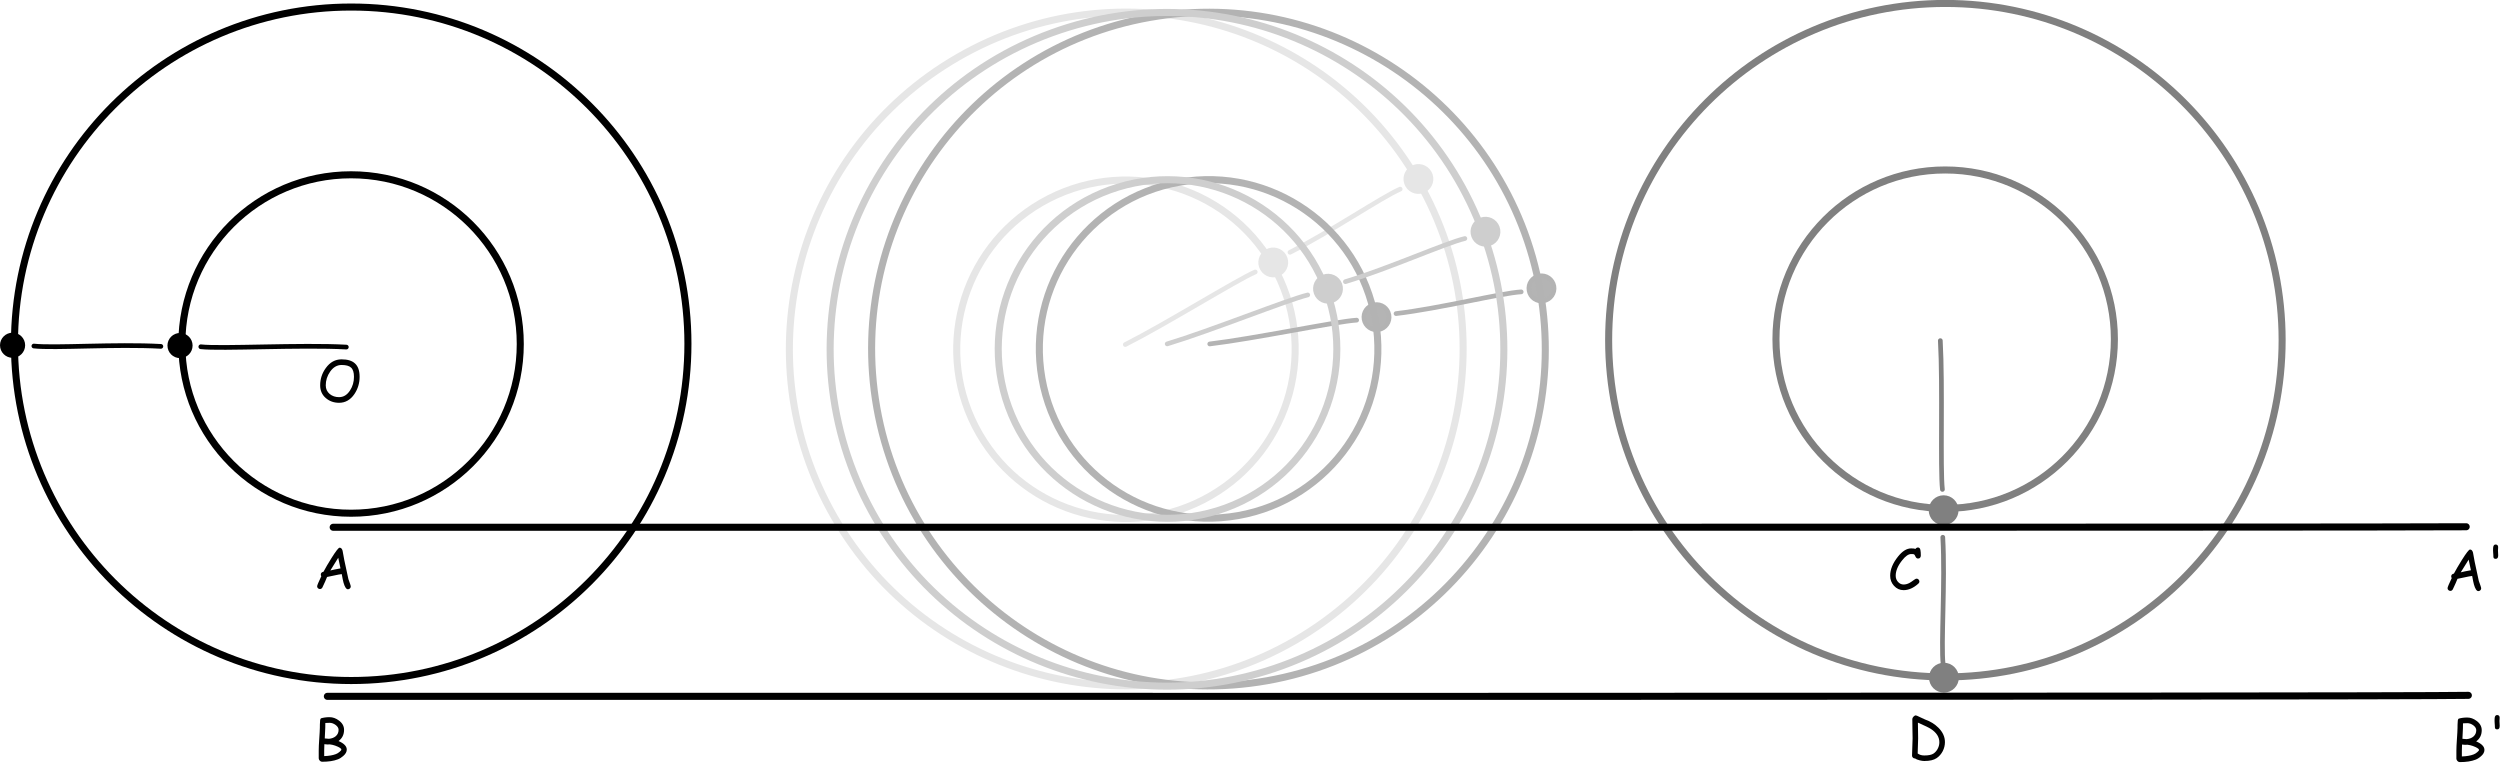 <?xml version="1.0" encoding="UTF-8" standalone="no"?>
<!DOCTYPE svg PUBLIC "-//W3C//DTD SVG 1.1//EN" "http://www.w3.org/Graphics/SVG/1.1/DTD/svg11.dtd">
<svg width="100%" height="100%" viewBox="0 0 2215 676" version="1.1" xmlns="http://www.w3.org/2000/svg" xmlns:xlink="http://www.w3.org/1999/xlink" xml:space="preserve" xmlns:serif="http://www.serif.com/" style="fill-rule:evenodd;clip-rule:evenodd;stroke-linecap:round;stroke-linejoin:round;stroke-miterlimit:1.5;">
    <g transform="matrix(1,0,0,1,-454.543,-1043.39)">
        <g transform="matrix(1,0,0,1,331.344,-7.078)">
            <g transform="matrix(1.724,-0.995,-0.995,-1.724,1093.88,3101.43)">
                <circle cx="449.221" cy="751.029" r="149.925" style="fill:none;stroke:rgb(230,230,230);stroke-width:3.14px;"/>
            </g>
            <g transform="matrix(0.995,1.724,1.724,-0.995,-468.877,1582.92)">
                <path d="M300.206,748.482C301.333,768.597 300.102,805.716 301.138,814.73" style="fill:none;stroke:rgb(230,230,230);stroke-width:2.09px;"/>
            </g>
            <g transform="matrix(0.995,1.724,1.724,-0.995,-322.964,1501.2)">
                <path d="M300.206,748.482C301.333,768.597 299.324,796.013 300.36,805.027" style="fill:none;stroke:rgb(230,230,230);stroke-width:2.09px;"/>
            </g>
            <g transform="matrix(0.866,-0.5,-0.5,-0.866,1107.27,2234.93)">
                <circle cx="449.221" cy="751.029" r="149.925" style="fill:none;stroke:rgb(230,230,230);stroke-width:6.25px;"/>
            </g>
        </g>
        <g transform="matrix(1,0,0,1,331.344,-7.078)">
            <g transform="matrix(0.866,-0.5,-0.5,-0.866,1108.47,3454.73)">
                <circle cx="1209.61" cy="1809.38" r="11.136" style="fill:rgb(230,230,230);stroke:rgb(230,230,230);stroke-width:4.17px;"/>
            </g>
            <g transform="matrix(0.866,-0.5,-0.5,-0.866,1237.09,3380.78)">
                <circle cx="1209.61" cy="1809.38" r="11.136" style="fill:rgb(230,230,230);stroke:rgb(230,230,230);stroke-width:4.17px;"/>
            </g>
        </g>
        <g transform="matrix(1,0,0,1,331.344,-7.078)">
            <g transform="matrix(0.985,-0.174,-0.174,-0.985,466.158,3324.19)">
                <circle cx="1209.61" cy="1809.38" r="11.136" style="fill:rgb(180,180,180);stroke:rgb(179,179,179);stroke-width:4.17px;"/>
            </g>
            <g transform="matrix(0.985,-0.174,-0.174,-0.985,612.316,3298.68)">
                <circle cx="1209.61" cy="1809.38" r="11.136" style="fill:rgb(180,180,180);stroke:rgb(179,179,179);stroke-width:4.17px;"/>
            </g>
        </g>
        <g transform="matrix(1,0,0,1,331.344,-7.078)">
            <g transform="matrix(0.94,-0.342,-0.342,-0.94,781.586,3420.77)">
                <circle cx="1209.61" cy="1809.38" r="11.136" style="fill:rgb(206,206,206);stroke:rgb(206,206,206);stroke-width:4.17px;"/>
            </g>
            <g transform="matrix(0.94,-0.342,-0.342,-0.94,921.094,3370.27)">
                <circle cx="1209.61" cy="1809.38" r="11.136" style="fill:rgb(206,206,206);stroke:rgb(206,206,206);stroke-width:4.17px;"/>
            </g>
        </g>
        <g transform="matrix(1,0,0,1,331.344,-7.078)">
            <g transform="matrix(-1.99,0,0,1.99,1328.3,-139.488)">
                <circle cx="449.221" cy="751.029" r="149.925" style="fill:none;stroke:black;stroke-width:3.14px;"/>
            </g>
        </g>
        <g transform="matrix(1,0,0,1,331.344,-7.078)">
            <g transform="matrix(-1.21868e-16,-1.99,-1.99,1.21868e-16,1922.43,1956.96)">
                <path d="M300.996,749.94C302.123,770.055 300.102,805.716 301.138,814.73" style="fill:none;stroke:black;stroke-width:2.09px;"/>
            </g>
        </g>
        <g transform="matrix(1,0,0,1,331.344,-7.078)">
            <g transform="matrix(-1.21868e-16,-1.99,-1.99,1.21868e-16,1755.21,1954.77)">
                <path d="M300.206,748.482C301.333,768.597 299.324,796.013 300.36,805.027" style="fill:none;stroke:black;stroke-width:2.09px;"/>
            </g>
        </g>
        <g transform="matrix(1,0,0,1,331.344,-7.078)">
            <g transform="matrix(-1,0,0,1,883.454,604.228)">
                <circle cx="449.221" cy="751.029" r="149.925" style="fill:none;stroke:black;stroke-width:6.25px;"/>
            </g>
        </g>
        <g transform="matrix(1,0,0,1,331.344,-7.078)">
            <g transform="matrix(-1,0,0,1,1492.31,-452.753)">
                <circle cx="1209.61" cy="1809.38" r="11.136"/>
            </g>
        </g>
        <g transform="matrix(1,0,0,1,331.344,-7.078)">
            <g transform="matrix(-1,0,0,1,1343.95,-453.012)">
                <circle cx="1209.61" cy="1809.38" r="11.136"/>
            </g>
        </g>
        <g transform="matrix(1,0,0,1,331.344,-7.078)">
            <g transform="matrix(1.21868e-16,1.99,-1.99,1.21868e-16,3341.36,457.917)">
                <circle cx="449.221" cy="751.029" r="149.925" style="fill:none;stroke:rgb(128,128,128);stroke-width:3.14px;"/>
            </g>
        </g>
        <g transform="matrix(1,0,0,1,331.344,-7.078)">
            <g transform="matrix(1.99,0,0,1.99,1244.92,-137.214)">
                <path d="M300.206,748.482C301.333,768.597 300.102,805.716 301.138,814.73" style="fill:none;stroke:rgb(128,128,128);stroke-width:2.09px;"/>
            </g>
        </g>
        <g transform="matrix(1,0,0,1,331.344,-7.078)">
            <g transform="matrix(1.99,0,0,1.99,1247.1,37.011)">
                <path d="M300.206,748.482C301.333,768.597 299.324,796.013 300.36,805.027" style="fill:none;stroke:rgb(128,128,128);stroke-width:2.09px;"/>
            </g>
        </g>
        <g transform="matrix(1,0,0,1,331.344,-7.078)">
            <g transform="matrix(6.12323e-17,1,-1,6.12323e-17,2597.65,901.764)">
                <circle cx="449.221" cy="751.029" r="149.925" style="fill:none;stroke:rgb(128,128,128);stroke-width:6.25px;"/>
            </g>
        </g>
        <g transform="matrix(1,0,0,1,331.344,-7.078)">
            <g transform="matrix(1,0,0,1,0,-7)">
                <g transform="matrix(6.12323e-17,1,-1,6.12323e-17,3654.63,299.905)">
                    <circle cx="1209.61" cy="1809.38" r="11.136" style="fill:rgb(128,128,128);stroke:rgb(128,128,128);stroke-width:4.17px;"/>
                </g>
                <g transform="matrix(6.12323e-17,1,-1,6.12323e-17,3654.89,448.272)">
                    <circle cx="1209.61" cy="1809.38" r="11.136" style="fill:rgb(128,128,128);stroke:rgb(128,128,128);stroke-width:4.17px;"/>
                </g>
            </g>
        </g>
        <g transform="matrix(1,0,0,1,331.344,-7.078)">
            <g transform="matrix(1.96,-0.346,-0.346,-1.96,573.281,2987.2)">
                <circle cx="449.221" cy="751.029" r="149.925" style="fill:none;stroke:rgb(179,179,179);stroke-width:3.14px;"/>
            </g>
        </g>
        <g transform="matrix(1,0,0,1,331.344,-7.078)">
            <g transform="matrix(0.346,1.96,1.96,-0.346,-375.868,1025.78)">
                <path d="M300.206,748.482C301.333,768.597 300.102,805.716 301.138,814.73" style="fill:none;stroke:rgb(179,179,179);stroke-width:2.09px;"/>
            </g>
        </g>
        <g transform="matrix(1,0,0,1,331.344,-7.078)">
            <g transform="matrix(0.346,1.96,1.96,-0.346,-210.804,998.888)">
                <path d="M300.206,748.482C301.333,768.597 299.324,796.013 300.36,805.027" style="fill:none;stroke:rgb(179,179,179);stroke-width:2.09px;"/>
            </g>
        </g>
        <g transform="matrix(1,0,0,1,331.344,-7.078)">
            <g transform="matrix(0.985,-0.174,-0.174,-0.985,882.224,2177.54)">
                <circle cx="449.221" cy="751.029" r="149.925" style="fill:none;stroke:rgb(179,179,179);stroke-width:6.25px;"/>
            </g>
        </g>
        <g transform="matrix(1,0,0,1,331.344,-7.078)">
            <g transform="matrix(1.87,-0.681,-0.681,-1.87,828.564,3070.3)">
                <circle cx="449.221" cy="751.029" r="149.925" style="fill:none;stroke:rgb(206,206,206);stroke-width:3.14px;"/>
            </g>
        </g>
        <g transform="matrix(1,0,0,1,331.344,-7.078)">
            <g transform="matrix(0.681,1.87,1.87,-0.681,-446.763,1303.49)">
                <path d="M300.206,748.482C301.333,768.597 300.102,805.716 301.138,814.73" style="fill:none;stroke:rgb(206,206,206);stroke-width:2.09px;"/>
            </g>
        </g>
        <g transform="matrix(1,0,0,1,331.344,-7.078)">
            <g transform="matrix(0.681,1.87,1.87,-0.681,-288.876,1248.35)">
                <path d="M300.206,748.482C301.333,768.597 299.324,796.013 300.36,805.027" style="fill:none;stroke:rgb(206,206,206);stroke-width:2.09px;"/>
            </g>
        </g>
        <g transform="matrix(1,0,0,1,331.344,-7.078)">
            <g transform="matrix(0.94,-0.342,-0.342,-0.94,992.217,2219.29)">
                <circle cx="449.221" cy="751.029" r="149.925" style="fill:none;stroke:rgb(206,206,206);stroke-width:6.25px;"/>
            </g>
        </g>
        <g transform="matrix(1,0,0,1,331.344,-7.078)">
            <g transform="matrix(1.99,0,0,1.99,-186.375,-116.314)">
                <path d="M301.314,896.353C427.484,896.289 1214.31,896.596 1254.54,895.909" style="fill:none;stroke:black;stroke-width:3.14px;"/>
            </g>
        </g>
        <g transform="matrix(1,0,0,1,331.344,-7.078)">
            <g transform="matrix(1,0,0,1,117.074,621.271)">
                <path d="M301.314,896.353C427.484,896.289 2150.94,896.596 2191.17,895.909" style="fill:none;stroke:black;stroke-width:6.25px;"/>
            </g>
        </g>
        <g transform="matrix(1,0,0,1,375,0)">
            <g transform="matrix(1,0,0,1,-1275.85,733.117)">
                <g transform="matrix(50,0,0,50,1633.17,831.62)">
                    <path d="M0.61,0.015C0.58,0.015 0.554,-0.024 0.532,-0.101C0.524,-0.13 0.513,-0.181 0.5,-0.254C0.467,-0.25 0.424,-0.242 0.37,-0.23L0.24,-0.203C0.224,-0.16 0.196,-0.098 0.157,-0.016C0.146,0.002 0.132,0.011 0.114,0.011C0.101,0.011 0.09,0.007 0.079,-0.003C0.069,-0.012 0.064,-0.024 0.064,-0.038C0.064,-0.054 0.089,-0.113 0.138,-0.216C0.132,-0.225 0.129,-0.235 0.129,-0.246C0.129,-0.272 0.145,-0.289 0.177,-0.296C0.214,-0.366 0.261,-0.446 0.318,-0.537C0.395,-0.66 0.443,-0.722 0.462,-0.722C0.488,-0.722 0.505,-0.704 0.515,-0.668L0.545,-0.504L0.618,-0.165L0.646,-0.087C0.655,-0.061 0.66,-0.043 0.66,-0.035C0.66,-0.021 0.655,-0.009 0.645,0C0.635,0.01 0.623,0.015 0.61,0.015ZM0.438,-0.543L0.298,-0.318C0.338,-0.328 0.397,-0.341 0.478,-0.355L0.438,-0.543Z" style="fill-rule:nonzero;"/>
                </g>
            </g>
        </g>
        <g transform="matrix(1,0,0,1,375,0)">
            <g transform="matrix(1,0,0,1,118.862,734.046)">
                <g transform="matrix(50,0,0,50,1633.17,831.62)">
                    <path d="M0.539,-0.548C0.518,-0.548 0.503,-0.56 0.492,-0.584C0.483,-0.605 0.475,-0.618 0.467,-0.623C0.46,-0.626 0.443,-0.628 0.416,-0.628C0.369,-0.628 0.316,-0.592 0.259,-0.52C0.181,-0.423 0.142,-0.331 0.142,-0.244C0.142,-0.202 0.155,-0.166 0.182,-0.135C0.21,-0.104 0.243,-0.088 0.282,-0.088C0.316,-0.088 0.349,-0.097 0.383,-0.114C0.402,-0.124 0.431,-0.143 0.47,-0.172C0.489,-0.186 0.503,-0.192 0.512,-0.192C0.526,-0.192 0.538,-0.187 0.547,-0.177C0.557,-0.166 0.562,-0.154 0.562,-0.141C0.562,-0.126 0.555,-0.114 0.543,-0.103C0.457,-0.026 0.37,0.012 0.282,0.012C0.215,0.012 0.158,-0.014 0.111,-0.066C0.066,-0.116 0.044,-0.175 0.044,-0.244C0.044,-0.354 0.09,-0.467 0.183,-0.583C0.26,-0.68 0.338,-0.728 0.416,-0.728C0.432,-0.728 0.446,-0.727 0.459,-0.726C0.472,-0.724 0.483,-0.722 0.493,-0.719C0.504,-0.735 0.519,-0.744 0.537,-0.744C0.56,-0.744 0.574,-0.729 0.58,-0.699C0.585,-0.673 0.587,-0.64 0.587,-0.602C0.587,-0.589 0.584,-0.577 0.577,-0.567C0.568,-0.554 0.555,-0.548 0.539,-0.548Z" style="fill-rule:nonzero;"/>
                </g>
            </g>
        </g>
        <g transform="matrix(1,0,0,1,375,0)">
            <g transform="matrix(1,0,0,1,135.987,883.612)">
                <g transform="matrix(50,0,0,50,1633.17,831.62)">
                    <path d="M0.525,-0.003C0.475,0.031 0.403,0.048 0.308,0.048C0.284,0.048 0.257,0.045 0.227,0.037C0.19,0.028 0.162,0.017 0.144,0.003L0.139,0.003C0.125,0.003 0.113,-0.002 0.104,-0.012C0.094,-0.021 0.089,-0.033 0.089,-0.047C0.089,-0.082 0.091,-0.133 0.094,-0.201C0.097,-0.269 0.099,-0.32 0.099,-0.354C0.099,-0.393 0.098,-0.449 0.096,-0.525C0.095,-0.601 0.094,-0.658 0.094,-0.696C0.094,-0.709 0.101,-0.723 0.115,-0.738C0.128,-0.752 0.142,-0.76 0.156,-0.76C0.164,-0.76 0.19,-0.749 0.234,-0.727C0.284,-0.703 0.313,-0.689 0.321,-0.687C0.413,-0.655 0.492,-0.606 0.557,-0.541C0.634,-0.464 0.672,-0.379 0.672,-0.287C0.672,-0.231 0.659,-0.178 0.633,-0.126C0.606,-0.075 0.571,-0.034 0.525,-0.003ZM0.423,-0.52C0.39,-0.542 0.313,-0.579 0.193,-0.632L0.195,-0.492L0.197,-0.352L0.189,-0.085C0.191,-0.084 0.195,-0.082 0.199,-0.079C0.228,-0.059 0.264,-0.05 0.308,-0.05C0.382,-0.05 0.436,-0.061 0.47,-0.084C0.501,-0.105 0.526,-0.134 0.545,-0.171C0.564,-0.207 0.573,-0.245 0.573,-0.284C0.573,-0.376 0.523,-0.455 0.423,-0.52Z" style="fill-rule:nonzero;"/>
                </g>
            </g>
        </g>
        <g transform="matrix(1,0,0,1,375,0)">
            <g transform="matrix(1,0,0,1,-1272.81,567.147)">
                <g transform="matrix(50,0,0,50,1633.17,831.62)">
                    <path d="M0.392,0.03C0.3,0.03 0.222,0.002 0.158,-0.053C0.09,-0.111 0.057,-0.187 0.057,-0.279C0.057,-0.392 0.09,-0.494 0.157,-0.586C0.231,-0.689 0.324,-0.74 0.436,-0.74C0.543,-0.74 0.622,-0.716 0.674,-0.667C0.729,-0.617 0.756,-0.538 0.756,-0.43C0.756,-0.318 0.725,-0.216 0.664,-0.125C0.594,-0.022 0.503,0.03 0.392,0.03ZM0.436,-0.64C0.356,-0.64 0.288,-0.6 0.233,-0.521C0.182,-0.448 0.156,-0.367 0.156,-0.279C0.156,-0.216 0.18,-0.165 0.226,-0.126C0.271,-0.089 0.326,-0.07 0.392,-0.07C0.471,-0.07 0.536,-0.11 0.587,-0.19C0.633,-0.261 0.656,-0.341 0.656,-0.43C0.656,-0.508 0.639,-0.563 0.604,-0.594C0.571,-0.625 0.515,-0.64 0.436,-0.64Z" style="fill-rule:nonzero;"/>
                </g>
            </g>
        </g>
        <g transform="matrix(1,0,0,1,375,0)">
            <g transform="matrix(1,0,0,1,-1275.89,885.533)">
                <g transform="matrix(50,0,0,50,1633.17,831.62)">
                    <path d="M0.433,-0.02C0.359,0.009 0.266,0.023 0.152,0.023C0.138,0.023 0.125,0.017 0.112,0.004C0.1,-0.01 0.093,-0.023 0.093,-0.037L0.093,-0.179C0.093,-0.226 0.096,-0.292 0.102,-0.378C0.109,-0.472 0.112,-0.539 0.113,-0.581C0.112,-0.611 0.114,-0.655 0.118,-0.714C0.12,-0.731 0.126,-0.741 0.134,-0.747C0.179,-0.76 0.229,-0.767 0.285,-0.767C0.342,-0.767 0.397,-0.748 0.45,-0.708C0.511,-0.664 0.542,-0.608 0.542,-0.542C0.542,-0.458 0.509,-0.392 0.444,-0.344C0.493,-0.323 0.529,-0.3 0.553,-0.275C0.578,-0.25 0.59,-0.222 0.59,-0.192C0.59,-0.153 0.569,-0.114 0.526,-0.078C0.496,-0.052 0.465,-0.032 0.433,-0.02ZM0.285,-0.667C0.25,-0.667 0.225,-0.666 0.21,-0.664L0.209,-0.579L0.2,-0.39C0.246,-0.386 0.271,-0.384 0.274,-0.384C0.323,-0.388 0.363,-0.403 0.395,-0.43C0.428,-0.459 0.445,-0.496 0.445,-0.542C0.445,-0.573 0.428,-0.602 0.394,-0.628C0.359,-0.654 0.323,-0.667 0.285,-0.667ZM0.34,-0.276L0.288,-0.285L0.249,-0.283C0.231,-0.283 0.213,-0.285 0.193,-0.288C0.191,-0.247 0.19,-0.21 0.19,-0.178L0.19,-0.077C0.275,-0.08 0.345,-0.092 0.398,-0.113C0.421,-0.122 0.443,-0.135 0.464,-0.154C0.484,-0.171 0.494,-0.183 0.494,-0.192C0.494,-0.207 0.473,-0.224 0.431,-0.244C0.4,-0.258 0.369,-0.269 0.34,-0.276Z" style="fill-rule:nonzero;"/>
                </g>
            </g>
        </g>
        <g transform="matrix(1,0,0,1,375,0)">
            <g transform="matrix(1,0,0,1,611.699,734.751)">
                <g transform="matrix(50,0,0,50,1633.17,831.62)">
                    <path d="M0.61,0.015C0.58,0.015 0.554,-0.024 0.532,-0.101C0.524,-0.13 0.513,-0.181 0.5,-0.254C0.467,-0.25 0.424,-0.242 0.37,-0.23L0.24,-0.203C0.224,-0.16 0.196,-0.098 0.157,-0.016C0.146,0.002 0.132,0.011 0.114,0.011C0.101,0.011 0.09,0.007 0.079,-0.003C0.069,-0.012 0.064,-0.024 0.064,-0.038C0.064,-0.054 0.089,-0.113 0.138,-0.216C0.132,-0.225 0.129,-0.235 0.129,-0.246C0.129,-0.272 0.145,-0.289 0.177,-0.296C0.214,-0.366 0.261,-0.446 0.318,-0.537C0.395,-0.66 0.443,-0.722 0.462,-0.722C0.488,-0.722 0.505,-0.704 0.515,-0.668L0.545,-0.504L0.618,-0.165L0.646,-0.087C0.655,-0.061 0.66,-0.043 0.66,-0.035C0.66,-0.021 0.655,-0.009 0.645,0C0.635,0.01 0.623,0.015 0.61,0.015ZM0.438,-0.543L0.298,-0.318C0.338,-0.328 0.397,-0.341 0.478,-0.355L0.438,-0.543Z" style="fill-rule:nonzero;"/>
                </g>
                <g transform="matrix(50,0,0,50,1669.74,831.62)">
                    <path d="M0.226,-0.706C0.226,-0.696 0.226,-0.682 0.228,-0.663C0.23,-0.643 0.23,-0.629 0.23,-0.619C0.23,-0.577 0.216,-0.557 0.187,-0.557C0.166,-0.557 0.153,-0.564 0.148,-0.578C0.145,-0.586 0.144,-0.601 0.144,-0.625C0.144,-0.634 0.143,-0.647 0.141,-0.665C0.14,-0.683 0.139,-0.697 0.139,-0.706C0.139,-0.739 0.14,-0.761 0.143,-0.772C0.149,-0.798 0.163,-0.811 0.186,-0.811C0.198,-0.811 0.208,-0.807 0.217,-0.799C0.225,-0.791 0.229,-0.78 0.229,-0.768C0.229,-0.761 0.229,-0.751 0.228,-0.737C0.226,-0.723 0.226,-0.713 0.226,-0.706Z" style="fill-rule:nonzero;"/>
                </g>
            </g>
        </g>
        <g transform="matrix(1,0,0,1,375,0)">
            <g transform="matrix(1,0,0,1,618.083,885.84)">
                <g transform="matrix(50,0,0,50,1633.17,831.62)">
                    <path d="M0.433,-0.02C0.359,0.009 0.266,0.023 0.152,0.023C0.138,0.023 0.125,0.017 0.112,0.004C0.1,-0.01 0.093,-0.023 0.093,-0.037L0.093,-0.179C0.093,-0.226 0.096,-0.292 0.102,-0.378C0.109,-0.472 0.112,-0.539 0.113,-0.581C0.112,-0.611 0.114,-0.655 0.118,-0.714C0.12,-0.731 0.126,-0.741 0.134,-0.747C0.179,-0.76 0.229,-0.767 0.285,-0.767C0.342,-0.767 0.397,-0.748 0.45,-0.708C0.511,-0.664 0.542,-0.608 0.542,-0.542C0.542,-0.458 0.509,-0.392 0.444,-0.344C0.493,-0.323 0.529,-0.3 0.553,-0.275C0.578,-0.25 0.59,-0.222 0.59,-0.192C0.59,-0.153 0.569,-0.114 0.526,-0.078C0.496,-0.052 0.465,-0.032 0.433,-0.02ZM0.285,-0.667C0.25,-0.667 0.225,-0.666 0.21,-0.664L0.209,-0.579L0.2,-0.39C0.246,-0.386 0.271,-0.384 0.274,-0.384C0.323,-0.388 0.363,-0.403 0.395,-0.43C0.428,-0.459 0.445,-0.496 0.445,-0.542C0.445,-0.573 0.428,-0.602 0.394,-0.628C0.359,-0.654 0.323,-0.667 0.285,-0.667ZM0.34,-0.276L0.288,-0.285L0.249,-0.283C0.231,-0.283 0.213,-0.285 0.193,-0.288C0.191,-0.247 0.19,-0.21 0.19,-0.178L0.19,-0.077C0.275,-0.08 0.345,-0.092 0.398,-0.113C0.421,-0.122 0.443,-0.135 0.464,-0.154C0.484,-0.171 0.494,-0.183 0.494,-0.192C0.494,-0.207 0.473,-0.224 0.431,-0.244C0.4,-0.258 0.369,-0.269 0.34,-0.276Z" style="fill-rule:nonzero;"/>
                </g>
                <g transform="matrix(50,0,0,50,1664.69,831.62)">
                    <path d="M0.226,-0.706C0.226,-0.696 0.226,-0.682 0.228,-0.663C0.23,-0.643 0.23,-0.629 0.23,-0.619C0.23,-0.577 0.216,-0.557 0.187,-0.557C0.166,-0.557 0.153,-0.564 0.148,-0.578C0.145,-0.586 0.144,-0.601 0.144,-0.625C0.144,-0.634 0.143,-0.647 0.141,-0.665C0.14,-0.683 0.139,-0.697 0.139,-0.706C0.139,-0.739 0.14,-0.761 0.143,-0.772C0.149,-0.798 0.163,-0.811 0.186,-0.811C0.198,-0.811 0.208,-0.807 0.217,-0.799C0.225,-0.791 0.229,-0.78 0.229,-0.768C0.229,-0.761 0.229,-0.751 0.228,-0.737C0.226,-0.723 0.226,-0.713 0.226,-0.706Z" style="fill-rule:nonzero;"/>
                </g>
            </g>
        </g>
    </g>
</svg>
